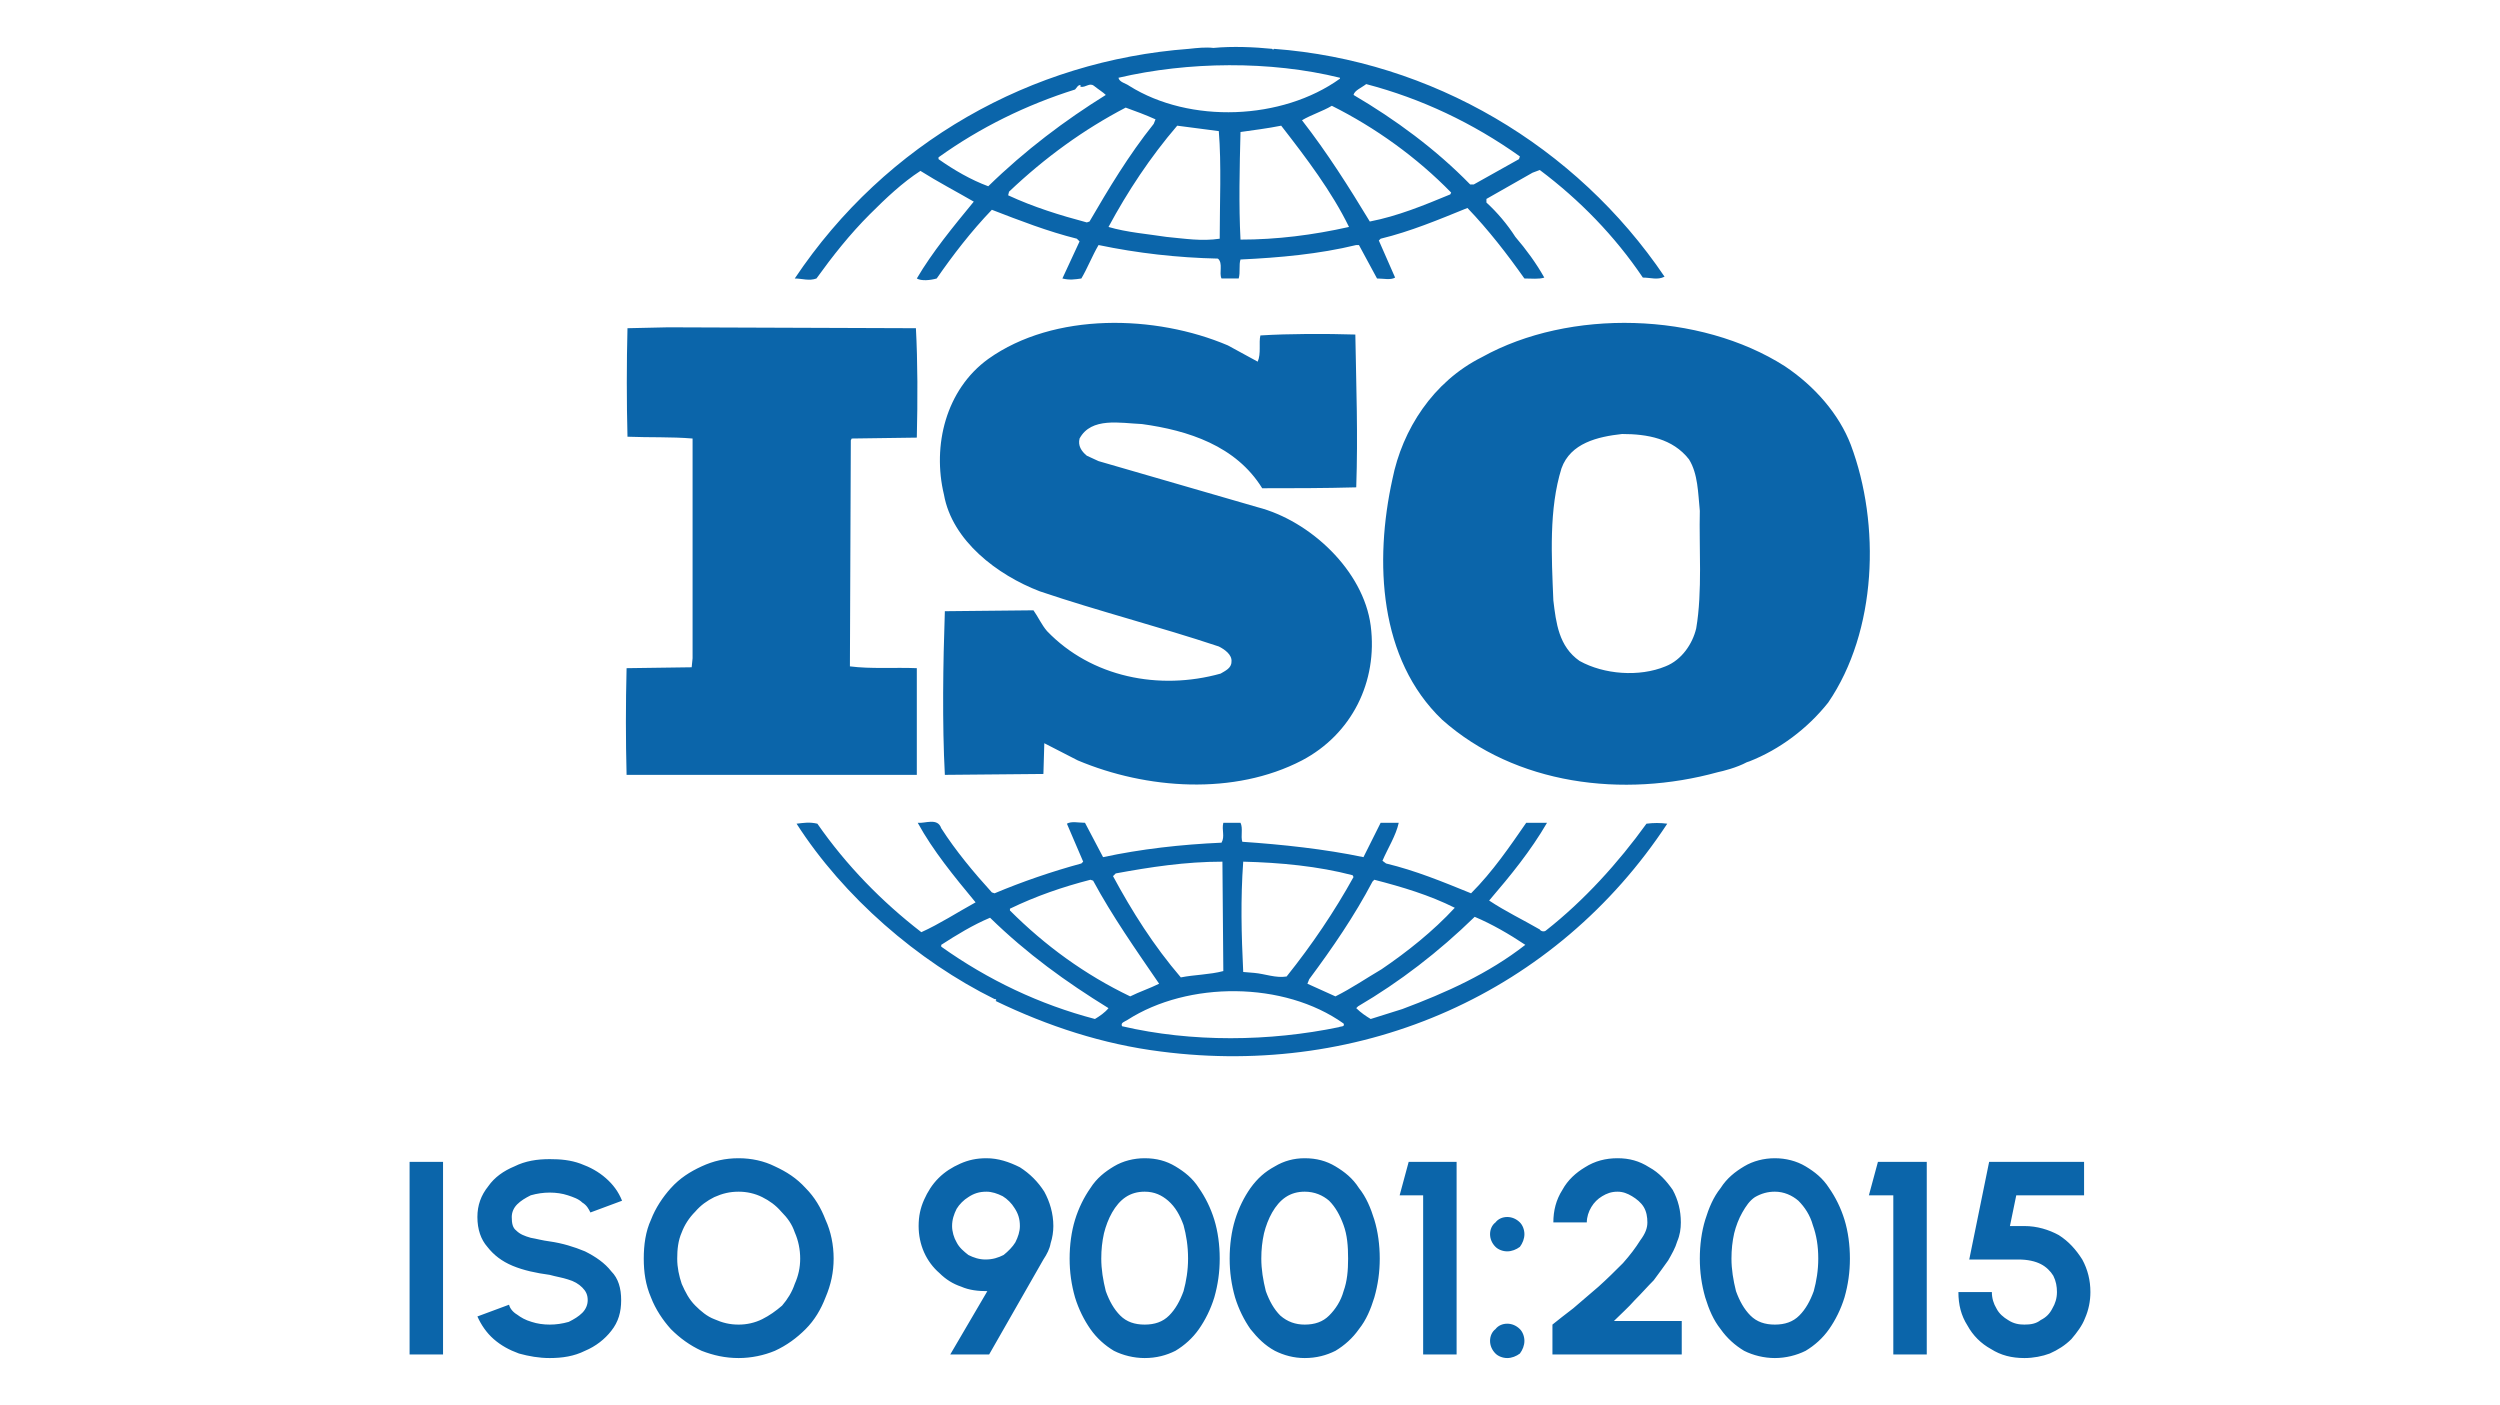 <?xml version="1.0" encoding="UTF-8"?>
<!DOCTYPE svg PUBLIC "-//W3C//DTD SVG 1.1//EN" "http://www.w3.org/Graphics/SVG/1.1/DTD/svg11.dtd">
<!-- Creator: CorelDRAW X7 -->
<svg xmlns="http://www.w3.org/2000/svg" xml:space="preserve" width="6.094in" height="3.425in" version="1.1" style="shape-rendering:geometricPrecision; text-rendering:geometricPrecision; image-rendering:optimizeQuality; fill-rule:evenodd; clip-rule:evenodd"
viewBox="0 0 2765 1554"
 xmlns:xlink="http://www.w3.org/1999/xlink">
 <defs>
  <style type="text/css">
   <![CDATA[
    .fil0 {fill:none}
    .fil1 {fill:#0B65AA}
   ]]>
  </style>
 </defs>
 <g id="Layer_x0020_1">
  <rect class="fil0" width="2765" height="1554"/>
  <g id="_1946431070080">
   <path class="fil1" d="M2047 492c-13,-34 -40,-65 -73,-87 -94,-60 -238,-64 -335,-10 -54,27 -88,80 -99,135 -20,91 -15,199 55,266 81,72 200,87 305,58 5,-1 21,-5 32,-11l3 -1c33,-13 64,-36 87,-65 54,-79 58,-197 25,-285zm-171 203c-4,17 -16,35 -34,42 -29,12 -68,9 -95,-6 -23,-16 -26,-42 -29,-67 -2,-49 -5,-101 9,-146 10,-28 40,-35 67,-38 28,0 56,5 74,28 10,16 10,37 12,57 -1,40 3,89 -4,130zm-862 44c-24,-1 -51,1 -74,-2l1 -250 1 -2 72 -1c1,-41 1,-84 -1,-121l-274 -1 -45 1c-1,38 -1,82 0,120 25,1 48,0 72,2l0 243 -1 10 -72 1c-1,40 -1,79 0,118l321 0 0 -118zm807 172c-31,43 -69,85 -111,118 -2,2 -6,1 -7,-1 -19,-11 -38,-20 -56,-32 24,-28 46,-55 64,-86l-23 0c-18,26 -37,54 -61,78 -32,-13 -61,-25 -94,-33l-4 -3c6,-14 15,-28 18,-42l-20 0 -19 38c-43,-9 -90,-14 -134,-17 -2,-6 1,-15 -2,-21l-19 0c-2,8 2,15 -2,22 -45,2 -89,7 -131,16l-20 -38c-7,0 -15,-2 -20,1l18 42 -2 2c-33,9 -65,20 -96,33l-3 -1c-20,-22 -40,-46 -56,-71 -4,-12 -18,-5 -26,-6 17,31 40,59 64,88 -20,11 -40,24 -60,33 -44,-34 -83,-74 -115,-120 -9,-2 -14,-1 -23,0 52,81 134,152 219,194 0,0 0,0 1,0 0,0 2,1 0,2 58,28 119,48 183,56 224,29 437,-65 560,-252 -8,-1 -15,-1 -23,0zm-303 64l2 -2c31,8 61,17 89,31 -24,26 -53,49 -81,68 -17,10 -33,21 -51,30l-31 -14 2 -5c26,-35 50,-70 70,-108zm-143 -22c41,1 83,5 121,15l1 2c-21,38 -46,75 -74,110 -12,2 -24,-3 -36,-4l-12 -1c-2,-42 -3,-80 0,-122zm-141 13c38,-7 77,-13 118,-13l1 121c-15,4 -32,4 -47,7 -30,-35 -54,-73 -75,-112l3 -3zm-117 39c29,-14 58,-24 89,-32l3 1c21,39 47,76 73,114 -10,5 -22,9 -32,14 -50,-24 -94,-56 -133,-95l0 -2 0 0zm94 122c-61,-16 -118,-43 -170,-80l0 -2c17,-11 35,-22 54,-30 41,40 84,71 131,100 -4,5 -10,9 -15,12zm270 9c-77,16 -163,17 -240,-1 -2,-4 3,-5 6,-7 67,-43 173,-43 239,4 2,4 -4,3 -5,4zm70 -20l-35 11c-5,-3 -11,-7 -16,-12l2 -2c46,-27 89,-60 129,-99 19,8 38,19 56,31 -41,32 -88,53 -136,71zm-648 -808c18,-25 37,-49 59,-71 18,-18 36,-35 56,-48 19,12 40,23 59,34 -23,28 -46,56 -63,85 5,3 15,2 22,0 18,-26 38,-52 61,-76 31,12 62,24 94,32l3 3 -19 41c8,2 14,1 21,0 7,-12 12,-25 19,-37 43,9 87,14 132,15 6,5 1,16 4,22l19 0c2,-7 0,-15 2,-21 43,-2 87,-6 128,-16l3 0 20 37c7,0 15,2 20,-1l-18 -41 2 -2c33,-8 64,-21 96,-34 23,24 44,51 63,78 8,0 16,1 22,-1 -9,-16 -20,-31 -32,-45 -9,-14 -20,-27 -32,-38l0 -4 51 -29 8 -3c44,33 83,73 114,119 9,0 16,3 24,-1 -98,-145 -258,-239 -432,-252l-1 1 -1 -1c-20,-2 -44,-3 -65,-1 -8,-1 -18,0 -27,1 -174,13 -335,103 -436,254 8,0 16,3 24,0zm302 -63l-3 1c-30,-8 -59,-17 -87,-30l1 -4c40,-38 83,-69 129,-93 11,4 22,8 33,13l-2 5c-28,35 -50,72 -71,108zm144 19c-20,3 -38,0 -59,-2 -19,-3 -44,-5 -64,-11 21,-39 46,-77 76,-112l46 6c3,37 1,80 1,119zm23 1c-2,-38 -1,-80 0,-119 14,-2 30,-4 45,-7 28,36 56,73 75,112 -40,9 -80,14 -120,14zm232 -50c-29,12 -58,24 -89,30 -23,-38 -47,-76 -75,-112 10,-6 23,-10 33,-16 48,24 94,57 132,96l-1 2zm-93 -122c61,16 118,43 170,80l-1 3 -50 28 -4 0c-38,-39 -83,-72 -129,-99 1,-5 9,-8 14,-12zm-29 -7l0 1c-64,46 -166,50 -233,8 -4,-3 -11,-4 -12,-9 77,-18 168,-19 245,0zm-444 88c46,-33 97,-58 151,-75 2,-2 3,-5 6,-5l0 2c6,1 10,-5 15,-1 5,4 10,7 13,10 -45,28 -89,61 -130,101 -19,-7 -38,-18 -55,-30l0 -2zm312 571c-68,19 -143,4 -192,-47 -6,-7 -10,-16 -15,-23l-98 1c-2,58 -3,124 0,181l109 -1 1 -34c12,6 25,13 37,19 76,32 173,39 248,0 55,-29 84,-87 76,-149 -8,-61 -67,-116 -125,-131l-176 -51 -13 -6c-6,-5 -10,-11 -8,-19 13,-24 45,-17 69,-16 51,7 104,24 133,71 32,0 69,0 104,-1 2,-59 0,-110 -1,-169 -33,-1 -73,-1 -105,1 -2,8 1,20 -3,29l-33 -18c-80,-34 -192,-37 -265,15 -47,34 -62,96 -49,150 9,51 59,89 106,107 65,22 132,39 198,61 6,3 15,9 14,17 0,7 -7,10 -12,13z"/>
   <path class="fil1" d="M453 1498l0 -213 37 0 0 213 -37 0zm155 4c-12,0 -23,-2 -34,-5 -11,-4 -20,-9 -28,-16 -8,-7 -14,-16 -18,-25l35 -13c1,4 4,8 9,11 4,3 9,6 16,8 6,2 13,3 20,3 7,0 14,-1 21,-3 6,-3 11,-6 15,-10 4,-4 6,-9 6,-14 0,-6 -2,-10 -6,-14 -4,-4 -9,-7 -16,-9 -6,-2 -13,-3 -20,-5 -15,-2 -29,-5 -41,-10 -12,-5 -21,-12 -28,-21 -7,-8 -11,-19 -11,-33 0,-13 4,-24 12,-34 7,-10 17,-17 29,-22 12,-6 25,-8 39,-8 12,0 23,1 34,5 11,4 20,9 28,16 8,7 14,15 18,25l-35 13c-2,-4 -4,-8 -9,-11 -4,-4 -10,-6 -16,-8 -6,-2 -13,-3 -20,-3 -7,0 -14,1 -21,3 -6,3 -11,6 -15,10 -4,4 -6,9 -6,14 0,7 1,12 5,15 4,4 9,6 16,8 6,1 13,3 21,4 14,2 27,6 39,11 12,6 22,13 29,22 8,8 11,19 11,32 0,13 -3,24 -11,34 -7,9 -17,17 -29,22 -12,6 -25,8 -39,8zm209 0c-15,0 -28,-3 -41,-8 -13,-6 -24,-14 -34,-24 -9,-10 -17,-22 -22,-35 -6,-14 -8,-28 -8,-43 0,-15 2,-30 8,-43 5,-13 13,-25 22,-35 10,-11 21,-18 34,-24 13,-6 26,-9 41,-9 14,0 28,3 40,9 13,6 24,13 34,24 10,10 17,22 22,35 6,13 9,28 9,43 0,15 -3,29 -9,43 -5,13 -12,25 -22,35 -10,10 -21,18 -34,24 -12,5 -26,8 -40,8zm0 -37c9,0 18,-2 26,-6 8,-4 15,-9 22,-15 6,-7 11,-15 14,-24 4,-9 6,-18 6,-28 0,-10 -2,-20 -6,-29 -3,-9 -8,-16 -15,-23 -6,-7 -13,-12 -21,-16 -8,-4 -17,-6 -26,-6 -10,0 -18,2 -27,6 -8,4 -15,9 -21,16 -7,7 -12,15 -15,23 -4,9 -5,19 -5,29 0,10 2,19 5,28 4,9 8,17 15,24 6,6 13,12 21,15 9,4 17,6 27,6zm234 33l41 -70c-10,0 -20,-1 -29,-5 -9,-3 -17,-8 -24,-15 -7,-6 -13,-14 -17,-23 -4,-9 -6,-19 -6,-29 0,-11 2,-20 6,-29 4,-9 9,-17 16,-24 7,-7 15,-12 24,-16 9,-4 18,-6 29,-6 13,0 25,4 37,10 11,7 20,16 27,27 6,11 10,24 10,38 0,6 -1,13 -3,19 -1,6 -4,12 -8,18l-60 105 -43 0zm39 -105c8,0 14,-2 20,-5 5,-4 10,-9 13,-14 3,-6 5,-12 5,-18 0,-8 -2,-14 -6,-20 -3,-5 -8,-10 -13,-13 -6,-3 -12,-5 -18,-5 -8,0 -14,2 -20,6 -5,3 -10,8 -13,13 -3,6 -5,12 -5,19 0,6 2,13 5,18 3,6 8,10 13,14 6,3 12,5 19,5zm176 109c-12,0 -24,-3 -34,-8 -10,-6 -19,-14 -26,-24 -7,-10 -13,-22 -17,-35 -4,-14 -6,-28 -6,-43 0,-15 2,-30 6,-43 4,-13 10,-25 17,-35 7,-11 16,-18 26,-24 10,-6 22,-9 34,-9 13,0 24,3 34,9 10,6 19,13 26,24 7,10 13,22 17,35 4,13 6,28 6,43 0,15 -2,29 -6,43 -4,13 -10,25 -17,35 -7,10 -16,18 -26,24 -10,5 -21,8 -34,8zm0 -37c11,0 20,-3 27,-10 7,-7 12,-16 16,-27 3,-11 5,-23 5,-36 0,-14 -2,-26 -5,-37 -4,-11 -9,-20 -17,-27 -7,-6 -15,-10 -26,-10 -8,0 -15,2 -21,6 -6,4 -11,10 -15,17 -4,7 -7,15 -9,23 -2,9 -3,18 -3,28 0,12 2,24 5,36 4,11 9,20 16,27 7,7 16,10 27,10zm177 37c-12,0 -23,-3 -33,-8 -11,-6 -19,-14 -27,-24 -7,-10 -13,-22 -17,-35 -4,-14 -6,-28 -6,-43 0,-15 2,-30 6,-43 4,-13 10,-25 17,-35 8,-11 16,-18 27,-24 10,-6 21,-9 33,-9 13,0 24,3 34,9 10,6 19,13 26,24 8,10 13,22 17,35 4,13 6,28 6,43 0,15 -2,29 -6,43 -4,13 -9,25 -17,35 -7,10 -16,18 -26,24 -10,5 -21,8 -34,8zm0 -37c11,0 20,-3 27,-10 7,-7 13,-16 16,-27 4,-11 5,-23 5,-36 0,-14 -1,-26 -5,-37 -4,-11 -9,-20 -16,-27 -7,-6 -16,-10 -27,-10 -8,0 -15,2 -21,6 -6,4 -11,10 -15,17 -4,7 -7,15 -9,23 -2,9 -3,18 -3,28 0,12 2,24 5,36 4,11 9,20 16,27 8,7 17,10 27,10zm131 33l0 -176 -26 0 10 -37 53 0 0 213 -37 0zm93 -114c-5,0 -10,-2 -13,-5 -4,-4 -6,-9 -6,-14 0,-5 2,-10 6,-13 3,-4 8,-6 13,-6 5,0 10,2 14,6 3,3 5,8 5,13 0,5 -2,10 -5,14 -4,3 -9,5 -14,5zm0 118c-5,0 -10,-2 -13,-5 -4,-4 -6,-9 -6,-14 0,-5 2,-10 6,-13 3,-4 8,-6 13,-6 5,0 10,2 14,6 3,3 5,8 5,13 0,5 -2,10 -5,14 -4,3 -9,5 -14,5zm50 -4l0 -33c6,-5 14,-11 23,-18 9,-8 19,-16 28,-24 10,-9 18,-17 27,-26 8,-9 14,-17 19,-25 6,-8 8,-14 8,-20 0,-6 -1,-12 -4,-17 -3,-5 -8,-9 -13,-12 -5,-3 -10,-5 -16,-5 -7,0 -12,2 -17,5 -5,3 -9,7 -12,12 -3,5 -5,11 -5,17l-37 0c0,-13 3,-25 10,-36 6,-11 15,-19 25,-25 11,-7 23,-10 36,-10 13,0 24,3 35,10 11,6 19,15 26,25 6,11 9,23 9,36 0,7 -1,14 -4,21 -2,7 -6,14 -10,21 -5,7 -10,14 -16,22 -7,7 -13,14 -21,22 -7,8 -15,15 -23,23l75 0 0 37 -143 0zm246 4c-12,0 -24,-3 -34,-8 -10,-6 -19,-14 -26,-24 -8,-10 -13,-22 -17,-35 -4,-14 -6,-28 -6,-43 0,-15 2,-30 6,-43 4,-13 9,-25 17,-35 7,-11 16,-18 26,-24 10,-6 22,-9 34,-9 12,0 24,3 34,9 10,6 19,13 26,24 7,10 13,22 17,35 4,13 6,28 6,43 0,15 -2,29 -6,43 -4,13 -10,25 -17,35 -7,10 -16,18 -26,24 -10,5 -22,8 -34,8zm0 -37c11,0 20,-3 27,-10 7,-7 12,-16 16,-27 3,-11 5,-23 5,-36 0,-14 -2,-26 -6,-37 -3,-11 -9,-20 -16,-27 -7,-6 -16,-10 -26,-10 -8,0 -15,2 -22,6 -6,4 -10,10 -14,17 -4,7 -7,15 -9,23 -2,9 -3,18 -3,28 0,12 2,24 5,36 4,11 9,20 16,27 7,7 16,10 27,10zm131 33l0 -176 -27 0 10 -37 54 0 0 213 -37 0zm145 4c-14,0 -26,-3 -37,-10 -11,-6 -20,-15 -26,-26 -7,-11 -10,-23 -10,-37l37 0c0,7 2,13 5,18 3,6 8,10 13,13 6,4 12,5 18,5 7,0 13,-1 18,-5 6,-3 10,-7 13,-13 3,-5 5,-11 5,-18 0,-6 -1,-12 -4,-18 -3,-5 -8,-10 -14,-13 -6,-3 -14,-5 -25,-5l-54 0 22 -108 105 0 0 37 -75 0 -7 34 16 0c14,0 27,4 38,10 11,7 19,16 26,27 6,11 9,23 9,36 0,10 -2,20 -6,29 -3,8 -9,16 -15,23 -7,7 -15,12 -24,16 -8,3 -18,5 -28,5z"/>
  </g>
 </g>
</svg>
